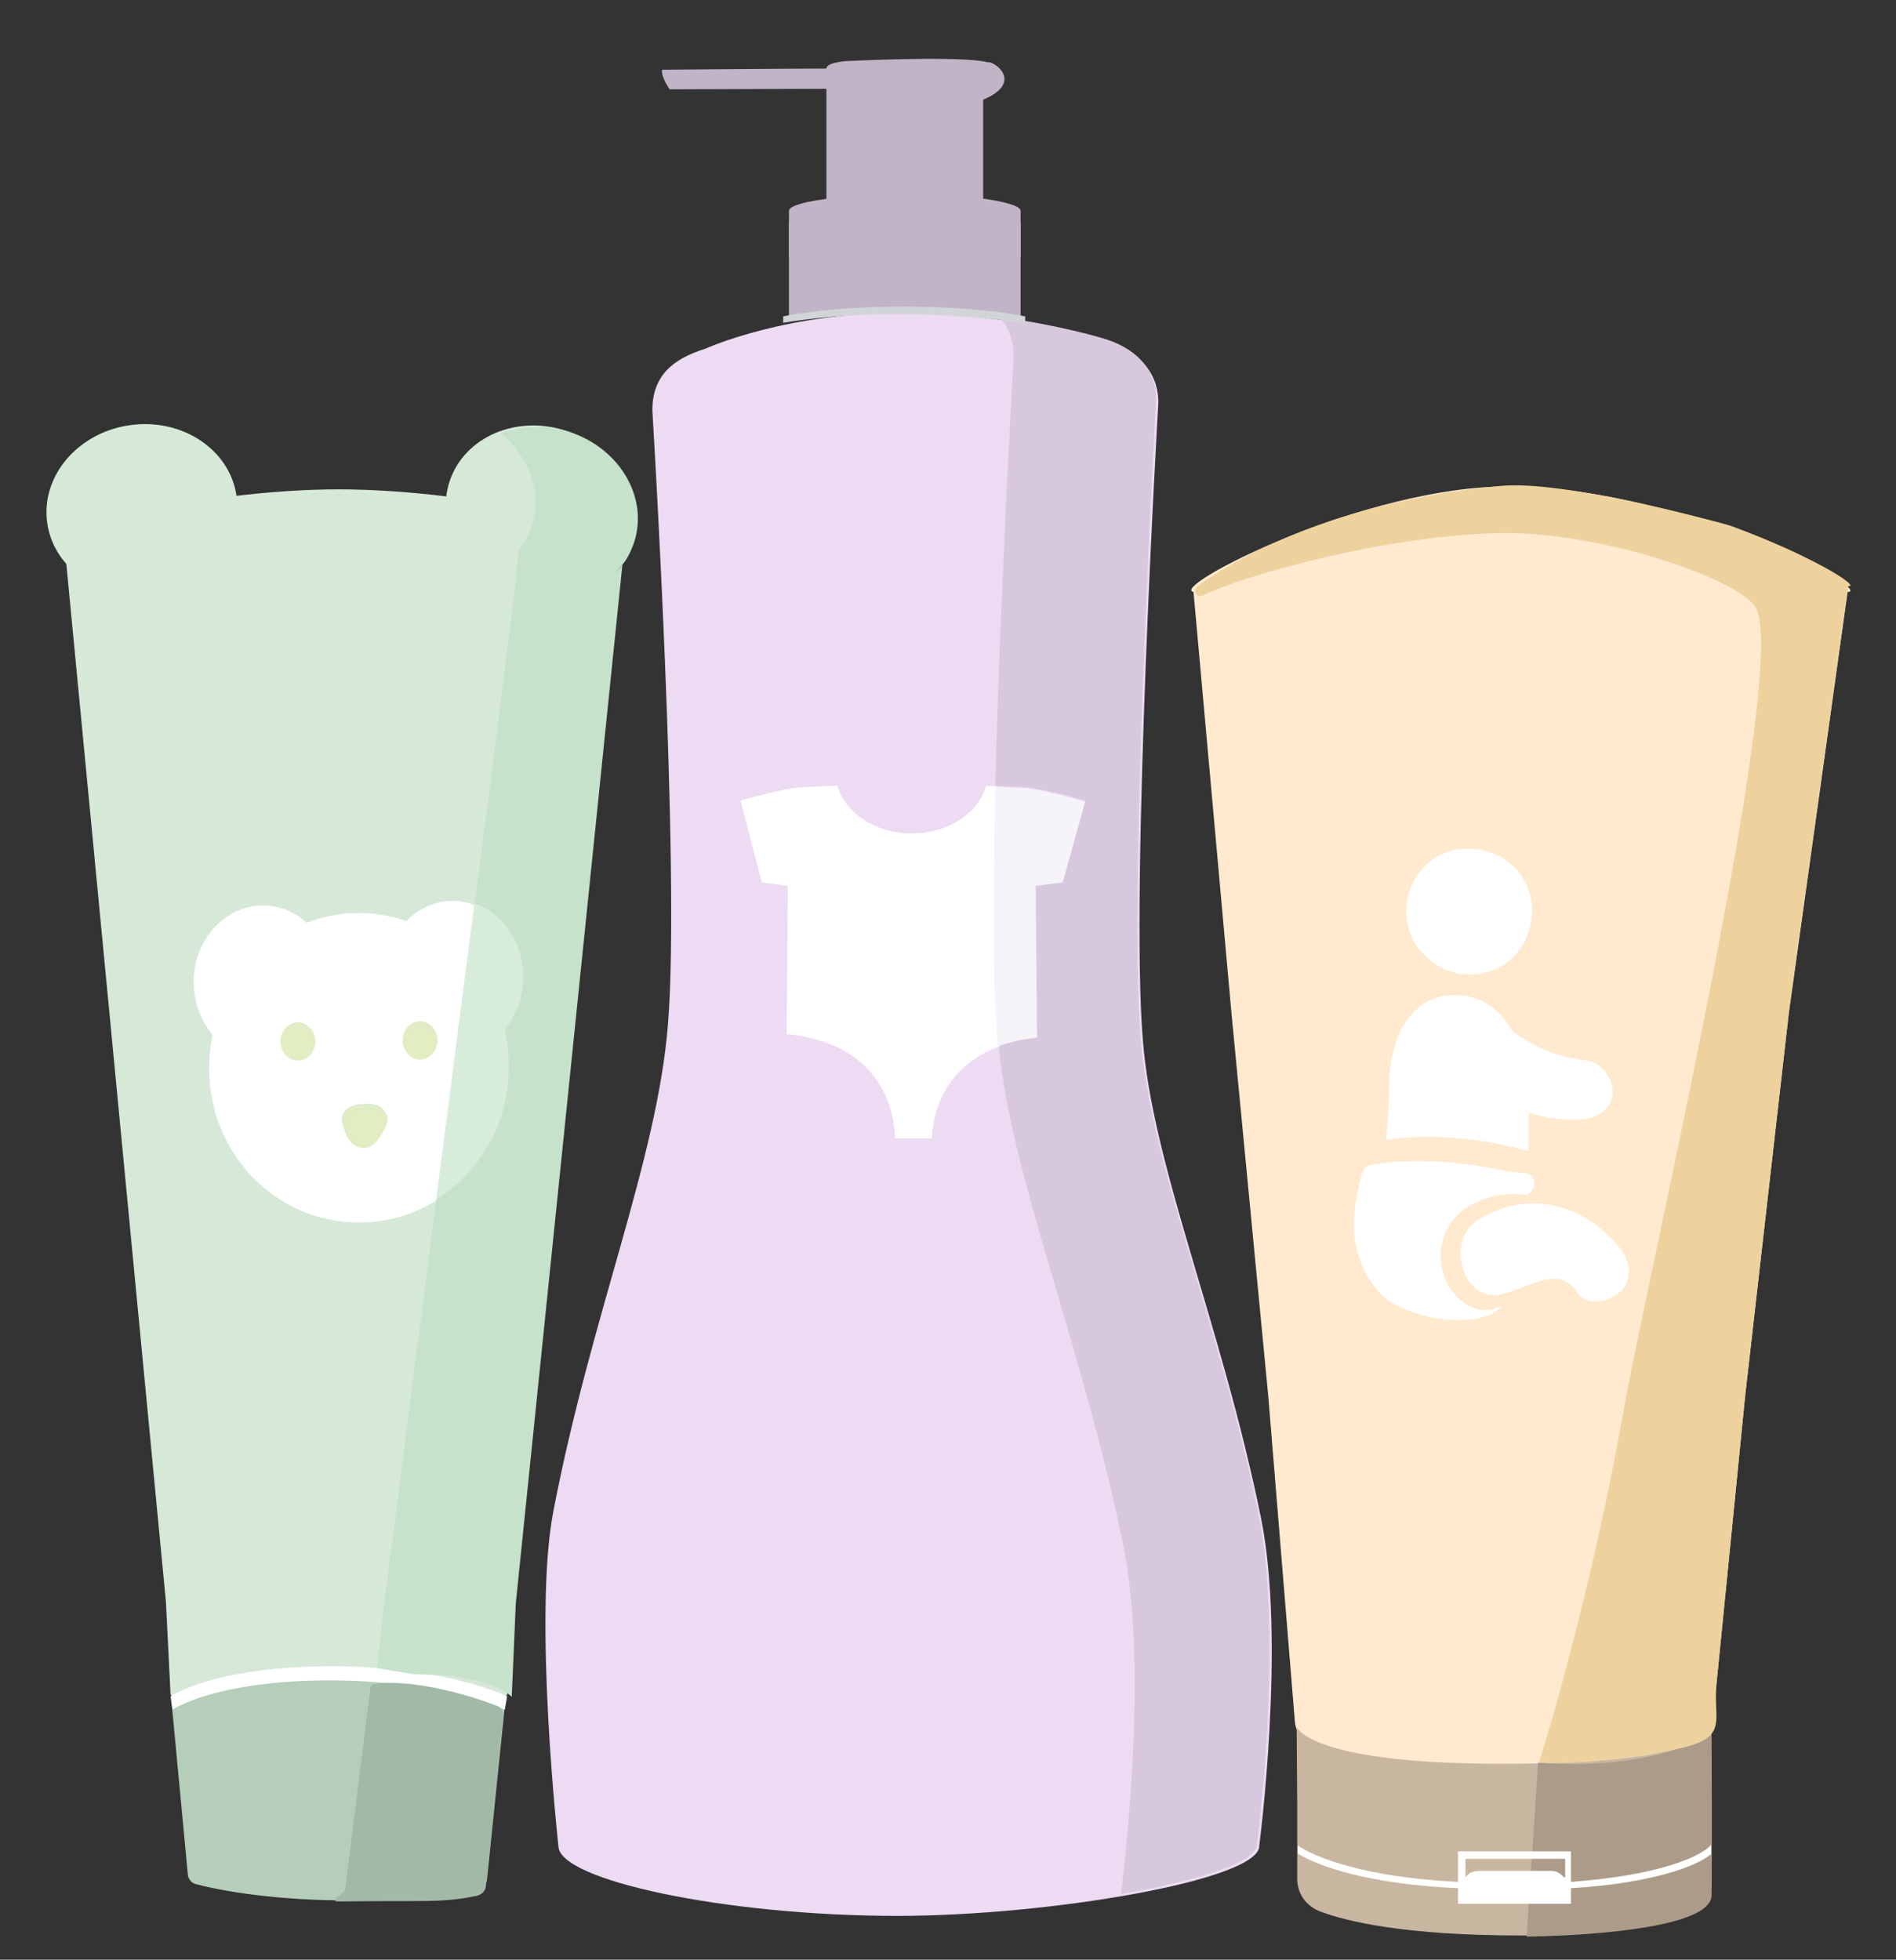 <?xml version="1.0" encoding="utf-8"?>
<!-- Generator: Adobe Illustrator 19.1.0, SVG Export Plug-In . SVG Version: 6.00 Build 0)  -->
<!DOCTYPE svg PUBLIC "-//W3C//DTD SVG 1.1//EN" "http://www.w3.org/Graphics/SVG/1.1/DTD/svg11.dtd">
<svg version="1.1" id="Layer_1" xmlns="http://www.w3.org/2000/svg" xmlns:xlink="http://www.w3.org/1999/xlink" x="0px" y="0px"
	 viewBox="-141 227 329 340" style="enable-background:new -141 227 329 340;" xml:space="preserve">
<rect x="-141" y="227" width="329" height="340" fill="#333333" stroke="none"/>
<style type="text/css">
	.st0{display:none;}
	.st1{fill:#ECDBF3;}
	.st2{fill:#D7C8DD;}
	.st3{fill:#FFFFFF;}
	.st4{fill:#F7F4F9;}
	.st5{fill:#C2B4C7;}
	.st6{fill:#D2D5D8;}
	.st7{display:none;fill:#FFFFFF;}
	.st8{fill:#FFEAD0;}
	.st9{fill:#C9B6A1;}
	.st10{fill:#AD9B89;}
	.st11{fill:#EDD29E;}
	.st12{display:none;fill:#D6E9D9;}
	.st13{fill:#D6E9D9;}
	.st14{fill:#B5CEB9;}
	.st15{fill:#A3B9A7;}
	.st16{fill:#C7E2CB;}
	.st17{opacity:0.61;fill:#DAEFDD;enable-background:new    ;}
	.st18{fill:#E2EDC1;}
</style>
<g id="Layer_2" class="st0">
</g>
<g id="Layer_8">
	<g id="Layer_7">
	</g>
</g>
<g id="Layer_15">
</g>
<g id="Layer_10">
</g>
<g id="Layer_22" class="st0">
</g>
<g id="Layer_3">
</g>
<g id="Layer_27">
</g>
<g id="Layer_9">
</g>
<g id="Layer_18">
</g>
<g id="Layer_23">
</g>
<g id="Layer_33">
</g>
<g id="Layer_30">
</g>
<g id="Layer_11">
</g>
<g id="Layer_28">
	<g>
		<path class="st1" d="M14.7,559.4c26.3,0,62.8-6.2,62.8-12.1c0,0,4.7-35.6,0.3-57c-6.8-33.5-18.8-60.9-20.5-83
			C55.1,380.5,60,296.9,60,296.9c0-5.9-4.1-9.2-9.2-10.7c0,0-14.9-4.6-34.2-4.9c-21-0.3-35.2,6.2-35.2,6.2
			c-5.8,1.8-9.2,4.8-9.2,10.7c0,0,4.9,80.1,2.7,106.6c-1.9,23.6-13.3,50.2-19.9,84.5c-3.5,18.3,0.9,58,0.9,58
			C-44.1,553.2-15.1,559.4,14.7,559.4z"/>
		<g>
			<path class="st2" d="M77.4,489.9c-6.8-33.5-18.8-60.9-20.5-83c-2.1-26.9,2.7-110.5,2.7-110.5c0-5.9-4.1-9.2-9.2-10.7
				c0,0-7.1-2.2-17.9-3.7c1.5,1.8,2.4,4.2,2.4,7c0,0-2.3,39.5-3.2,74.3c2,0.1,3.9,0.2,5.5,0.3c2.2,0.2,6.9,1.4,10.1,2.3l-3.9,14
				l-4.7,0.6L39,407c-2.5,0.3-4.8,0.8-6.7,1.5c2.3,23.2,14.5,51.8,21.6,86.5c4.7,22.7-0.4,60.6-0.4,60.6l0,0
				c13.4-2.3,23.6-5.5,23.6-8.6C77.1,546.9,81.8,511.3,77.4,489.9z"/>
			<path class="st3" d="M31.8,363.4c-0.6,0-1.1,0-1.7-0.1c-1.3,4.8-6.6,8.3-12.9,8.3s-11.6-3.6-12.9-8.3c-2.7,0.1-5.2,0.2-7.2,0.4
				c-2.2,0.2-6.5,1.3-9.6,2.2l3.7,14.2l4.5,0.6l-0.2,25.7c17.4,1.8,18.7,14.5,18.8,18.1h6.4c0.1-3.4,1.5-12.2,11.8-16
				c-0.1-0.6-0.1-1.1-0.2-1.7C31.3,397.1,31.4,380.9,31.8,363.4z"/>
			<path class="st4" d="M38.7,380.7l4.7-0.6l3.9-14c-3.1-0.9-7.7-2.1-10.1-2.3c-1.6-0.1-3.5-0.2-5.5-0.3
				c-0.4,17.5-0.5,33.7,0.3,43.3c0,0.6,0.1,1.1,0.2,1.7c1.9-0.7,4.2-1.2,6.7-1.5L38.7,380.7z"/>
		</g>
		<g>
			<path class="st5" d="M2.4,238.9c0-1.1,3.5-1.3,3.5-1.3s19.9-1,24.5,0.2c1.2-0.2,6.3,3.5-0.8,6.5v17.2l0,0c0.1,0,0.2,0,0.3,0
				c1.2,0.2,6.2,0.9,6.2,2.1v7.4v0.6c-2.3-0.4-9.4-1.4-20.3-1.4c-11,0-17.8,1-19.9,1.4v-0.7v-7.3c0-1.1,4.3-1.8,5.9-2
				c0.1,0,0.6-0.1,0.6-0.1v-19.1l-27.2,0.1c0,0-1.6-2.3-1.3-3.4C-24.7,239.1-6,238.9,2.4,238.9z"/>
			<path class="st5" d="M36.1,281.8c0,0-9.6-1.5-19.9-1.5c-11.3,0-20.3,1.5-20.3,1.5v-16.2h40.2V281.8z"/>
		</g>
		<path class="st6" d="M15.8,280.2c11.3,0,18.8,1.2,21.1,1.7v1.2c-8.7-1.4-19.1-1.6-21-1.6c-8.9-0.1-16,0.7-21,1.5v-1.1
			C-2.8,281.4,4.3,280.2,15.8,280.2z"/>
		<path class="st7" d="M38.4,364.7c-2-0.2-4.6-0.3-7.2-0.4c-1.3,4.8-6.6,8.3-12.9,8.3s-11.6-3.6-12.9-8.3c-2.7,0.1-5.2,0.2-7.2,0.4
			c-2.2,0.2-6.5,1.3-9.6,2.2l3.7,14.2l4.5,0.6l-0.2,25.9c17.4,1.8,18.7,14.1,18.8,18.2h6.4c0.2-4.1,2-15.9,18.5-17.8L40,381.8
			l4.7-0.6l3.9-14C45.2,366.3,40.7,364.9,38.4,364.7z"/>
	</g>
</g>
<g id="Layer_32">
	<g>
		<polygon class="st3" points="67.9,327.5 175.7,327.5 175.5,329.7 68,329.7 		"/>
		<path class="st8" d="M66.1,329.7c-4.4-0.8,29.8-18.5,55-18.3c30.7,0.3,63.4,18.3,58.5,18.3l-10.2,73.1l-7.6,66.6l-5.6,56.2
			c-0.2,2-1.7,4.4-3.8,4.9c-7,1.9-14.6,3.4-29.6,3.4c-15.7,0-27.5-1.5-34.7-3c-2.1-0.5-4.2-2.9-4.4-5.1l-4.6-56.3l-6.4-66.6
			L66.1,329.7z"/>
		<path class="st9" d="M155.8,526.8v26.7c0,2.5-1.5,4.8-3.9,5.6c-4.4,1.6-13.1,3.7-29,3.7c-20,0-30.2-2.4-34.9-4.2
			c-2.3-0.9-3.9-3-3.9-5.6v-11.1v-1.4L84,526.6c0,0,2.1,6.8,38.8,6.4C155.7,532.7,155.8,526.8,155.8,526.8z"/>
		<path class="st10" d="M125.9,532.8l-2,30.2c0,0,32.1-0.2,32.1-7.2c0.1-7,0-28.1,0-28.1S146.5,534.4,125.9,532.8z"/>
		<path class="st3" d="M131.6,553.5v-5.3H112v5.3c-16.3-0.8-24.9-4.3-27.8-6.3v1.4c3.6,2.2,12.3,5.3,27.8,6v2.7h19.6v-2.7
			c13.5-0.8,21.7-3.7,24.3-5.9v-1.6C154.2,549.1,146.8,552.4,131.6,553.5z M130.4,552.7c-0.3-0.3-0.6-0.5-0.7-0.6
			c-0.4-0.3-0.9-0.5-1.4-0.5l0,0h-12.5c-0.5,0-1.4,0.1-1.8,0.4c-0.2,0.2-0.5,0.4-0.7,0.7v-3.2h17.3v3.2H130.4z"/>
		<g>
			<path class="st11" d="M159.5,318.3c-0.2-0.1-0.4-0.1-0.6-0.2c-3.2-0.9-28.6-7.8-39.4-6.8c-32.2,2.9-49.9,15.3-52.7,17.4
				c-0.2,0.2-0.4,0.5-0.4,0.8l0,0c0,0.7,0.7,1.2,1.4,0.8c6-3.1,30.3-10.2,50.8-10.8c16.7-0.5,40.4,7.2,44.8,12.5
				c6.9,8.3-18.7,117.1-22.8,140.4c-5.8,32.8-14.4,59.9-14.5,60.3c4,0.8,21.1-1,27-3.1c5.5-1.9,3.1-5.1,3.8-10.9l5-50.3l7.6-66.6
				l10.2-73.1C182.1,328.9,173.2,323.3,159.5,318.3z"/>
		</g>
		<g id="g10678" transform="matrix(0.338,1.4,-1.4,0.338,840.488,-1838.869)">
			<path id="rect10680" class="st3" d="M1379.2,859.5c-3.8-1.9-5.2-6.4-3.2-10.2c1.9-3.8,6.4-5.2,10.2-3.2c3.8,1.9,5.2,6.4,3.2,10.2
				C1387.4,859.9,1382.9,861.5,1379.2,859.5z"/>
			<g id="g10682" transform="matrix(0.978,0.207,-0.207,0.978,26.319,-270.849)">
				<path id="path10684" class="st3" d="M1606.3,815.7c-1.1-4-3.1-6.7,0.2-8.8c1.5-0.8,1.3-3.6,0-5.1c-1.2-1.5-3.6-1.4-5.3-0.1
					c-6,4.6-7.2,11.6-3.7,17.2C1600.1,822.8,1607.7,820.6,1606.3,815.7z"/>
				<g id="g10686">
					<path id="path10688" class="st3" d="M1575,817.9c-1.3-1.5-2.4-1.5-1.1-3c2.6-3,4-5.8,4.6-9.8c0.2-1.6,2-3.1,3.9-3.1
						c1.9,0.1,3.2,1.9,3.2,4.1c0.1,6.2-3,10.5-5.5,12.2C1578.5,819.2,1576.3,819.3,1575,817.9L1575,817.9z"/>
					<g id="g10690">
						<path id="path10692" class="st3" d="M1587.4,829.5c0,0-3.4-0.5-6.9-0.6c-5-0.2-10.1-2.6-10.3-7.6c-0.2-5.7,4.8-7.9,7.5-8.5
							c3.5-0.4,6.2-0.8,11.5-0.4C1589.3,812.3,1586.3,820.7,1587.4,829.5L1587.4,829.5z"/>
						<path id="path10694" class="st3" d="M1605.9,830.7c-5.3,4.4-10.9,2.7-12.6,2.3c-1.1-0.3-2.7-0.4-2.9-1.4
							c-0.6-3.6-0.6-9.5,1.2-16.6c0.3-1.8,0.1-2.3,0.6-2.9c0,0,1.3-1.1,2.3,0.6c-0.9,5.2,2,11.4,8.5,10.5c2.9-0.4,6.5-3.4,4.8-7.1
							C1610.9,818.8,1608.9,828.1,1605.9,830.7z"/>
					</g>
				</g>
			</g>
		</g>
	</g>
</g>
<g id="Layer_6">
</g>
<g id="Layer_5">
</g>
<g id="Layer_13">
</g>
<g id="Layer_29">
</g>
<g id="Layer_24">
</g>
<g id="Layer_25">
</g>
<g id="Layer_14">
</g>
<g id="Layer_12">
</g>
<g id="Layer_20">
	<g>
		<g>
			<path class="st12" d="M-82.1,315.2c20.1,0,36.8,3.1,38.7,7l0.1-2.9l0,0c0-4.4-17.5-7.9-38.9-7.9s-38.8,3.5-38.9,7.8l0,0l0.1,3.3
				C-119.7,318.5-102.9,315.2-82.1,315.2z"/>
			<path class="st13" d="M-111.4,521.1L-111.4,521.1C-111.4,521.1-111.3,521.1-111.4,521.1c7.5,2.3,17.8,3.7,29.3,3.7
				c22.3,0,29.1-3.7,29.1-3.7l0.7-16.2l18.7-183.6c-2-4-28.4-9.4-48.6-9.4c-20.7,0-46.4,5.5-47.6,9.7l17.6,183.4L-111.4,521.1z"/>
			
				<ellipse transform="matrix(-0.317 0.948 -0.948 -0.317 236.799 460.782)" class="st13" cx="-47.5" cy="315.6" rx="14.7" ry="16.5"/>
			
				<ellipse transform="matrix(0.138 0.99 -0.99 0.138 211.847 387.237)" class="st13" cx="-116.5" cy="315.3" rx="14.8" ry="16.6"/>
		</g>
		<g>
			<path class="st14" d="M-108.4,552.3c0.1,0.7,0.6,1.4,1.4,1.6c6.6,1.7,16.2,2.8,25.5,2.8c7.9,0,17.5-0.7,23.5-2
				c0.7-0.2,1.4-0.7,1.5-1.6l3-29.2c0.2-1-0.3-1.8-1.2-2.1c-15.4-5.9-42.6-6-55.2-0.1c-0.7,0.3-1.3,1.2-1.2,2L-108.4,552.3z"/>
			<path class="st3" d="M-53.4,523.6l0.4-2.3c-15.6-6.9-46.3-7-58.4,0l0.3,2.3C-98.9,516.7-69,517-53.4,523.6z"/>
			<path class="st15" d="M-81.1,554.7c0.1,0.7-3.2,2.2-1.1,2.2c14.5-0.2,17.9,0.3,24-1c0.7-0.2,1.4-0.7,1.5-1.6l3-29.3
				c0.2-1-0.3-1.8-1.2-2.1c-13.1-4.9-21.9-4.2-21.8-3.3L-81.1,554.7z"/>
		</g>
		<g>
			<path class="st16" d="M-51.3,329.8c-0.1-0.1-0.3-0.1-0.4-0.2l-6.9,54.2c4.9,1.7,8.4,6.7,8.4,12.7c0,3.5-1.2,6.7-3.2,9.1
				c0.5,2.1,0.7,4.3,0.7,6.6c0,9.7-5,18.2-12.6,22.9l-9.2,71.4l-1.1,9.9c0,0,5.8,1,6.6,1.1c13.4,0,16.8,3.9,16.8,3.9l0.7-16.2
				L-33,325C-37,330-44.3,332.1-51.3,329.8z"/>
			<path class="st16" d="M-42,302c-4.2-1.4-8.4-1.2-12,0.2c4.9,4.2,7.1,10.4,5.2,16.3c-0.5,1.5-1.3,2.9-2.2,4l-0.7,7.1
				c0.1,0.1,0.3,0.1,0.4,0.2c7,2.3,14.3,0.2,18.2-4.7c1-1.2,1.6-2.5,2.1-3.9C-28.4,313.4-33.4,304.9-42,302z"/>
			<path class="st3" d="M-62.4,383.3c-3.1,0-6,1.4-8.1,3.5c-2.6-0.9-5.3-1.4-8.2-1.4c-3.2,0-6.2,0.6-9.1,1.7c-2-1.9-4.7-3-7.6-3
				c-6.6,0-12,6-12,13.3c0,3.5,1.3,6.7,3.3,9.2c-0.4,1.8-0.6,3.7-0.6,5.8c0,14.8,11.6,26.7,26,26.7c4.9,0,9.5-1.4,13.4-3.8l6.6-51.2
				C-59.9,383.5-61.1,383.3-62.4,383.3z M-89.3,411c-1.6,0-3-1.5-3-3.3c0-1.8,1.3-3.3,3-3.3c1.6,0,3,1.5,3,3.3
				C-86.3,409.5-87.7,411-89.3,411z M-75.1,424L-75.1,424c-1,1.4-1.9,2-3,2c-0.2,0-0.3,0-0.5-0.1c-1.6-0.3-2.2-1.9-2.8-3.3v-0.1
				c-0.3-0.9-0.6-1.8,0.3-2.8c0.5-0.5,1.4-1,2.2-1.1c0.4,0,1-0.1,1.5-0.1c1.5,0,2.6,0.4,3.1,1.3C-73.2,421.4-74.4,423-75.1,424z
				 M-68.1,410.8c-1.6,0-3-1.5-3-3.3c0-1.8,1.3-3.3,3-3.3c1.6,0,3,1.5,3,3.3C-65.1,409.3-66.5,410.8-68.1,410.8z"/>
			<path class="st17" d="M-52.8,412.1c0-2.2-0.3-4.5-0.7-6.6c2-2.3,3.2-5.5,3.2-9.1c0-6-3.5-11-8.4-12.7l-6.6,51.2
				C-57.8,430.4-52.8,421.8-52.8,412.1z"/>
			<path class="st18" d="M-77.3,419.5c-0.5,0-1.1,0.1-1.4,0.1c-0.7,0.1-1.4,0.4-1.8,0.9c-0.5,0.5-0.4,1-0.1,1.9v0.1
				c0.4,1.3,1,2.6,2.2,2.9c1.1,0.2,1.9-0.3,2.9-1.6v-0.1c0.7-1.2,1.4-2.2,0.9-3.1C-75.2,419.8-76,419.5-77.3,419.5z"/>
			<path class="st18" d="M-77.3,418.7c-0.5,0-1.1,0.1-1.5,0.1c-0.9,0.1-1.7,0.5-2.2,1.1c-0.9,0.9-0.6,1.8-0.3,2.8v0.1
				c0.4,1.4,1.2,3,2.8,3.3c0.2,0,0.4,0.1,0.5,0.1c1.1,0,2-0.6,3-2v-0.1c0.6-1,1.8-2.6,0.9-3.9C-74.7,419.2-75.8,418.7-77.3,418.7z
				 M-75.4,423.9c-0.7,1.2-1.8,2-3.2,1.8c-1.4-0.3-2-1.8-2.5-3.1c-0.3-0.9-0.5-1.6,0.2-2.3c0.5-0.5,1.4-0.9,2-1
				c1.3-0.2,3.4-0.3,4.3,1.1C-73.7,421.4-74.7,422.9-75.4,423.9z"/>
			<path class="st18" d="M-78.8,419.2c-0.7,0.1-1.5,0.4-2,1c-0.7,0.7-0.4,1.5-0.2,2.3c0.4,1.3,1.1,2.8,2.5,3.1
				c1.4,0.3,2.5-0.6,3.2-1.8c0.6-1,1.7-2.3,1-3.5C-75.4,418.9-77.4,419.1-78.8,419.2z M-75.6,423.5L-75.6,423.5
				c-1,1.4-1.8,1.9-2.9,1.7c-1.2-0.2-1.8-1.6-2.2-2.9v-0.1c-0.3-1-0.4-1.4,0.1-1.9c0.4-0.4,1.1-0.7,1.8-0.9c0.4,0,0.9-0.1,1.4-0.1
				c1.3,0,2.1,0.3,2.6,1C-74.2,421.3-74.8,422.4-75.6,423.5z"/>
			<ellipse class="st18" cx="-89.3" cy="407.7" rx="2.2" ry="2.6"/>
			<path class="st18" d="M-89.3,404.4c-1.6,0-3,1.5-3,3.3c0,1.8,1.3,3.3,3,3.3c1.6,0,3-1.5,3-3.3C-86.3,405.9-87.7,404.4-89.3,404.4
				z M-89.3,410.6c-1.5,0-2.6-1.3-2.6-2.9s1.2-2.9,2.6-2.9c1.5,0,2.6,1.3,2.6,2.9C-86.8,409.3-87.9,410.6-89.3,410.6z"/>
			<path class="st18" d="M-89.3,404.8c-1.5,0-2.6,1.3-2.6,2.9s1.2,2.9,2.6,2.9c1.5,0,2.6-1.3,2.6-2.9
				C-86.8,406.1-87.9,404.8-89.3,404.8z M-89.3,410.2c-1.3,0-2.2-1.2-2.2-2.6c0-1.4,1.1-2.6,2.2-2.6c1.3,0,2.2,1.2,2.2,2.6
				C-87.1,409.1-88,410.2-89.3,410.2z"/>
			<ellipse class="st18" cx="-68.1" cy="407.5" rx="2.2" ry="2.6"/>
			<path class="st18" d="M-68.1,404.2c-1.6,0-3,1.5-3,3.3c0,1.8,1.3,3.3,3,3.3c1.6,0,3-1.5,3-3.3C-65.1,405.6-66.5,404.2-68.1,404.2
				z M-68.1,410.3c-1.5,0-2.6-1.3-2.6-2.9s1.2-2.9,2.6-2.9c1.5,0,2.6,1.3,2.6,2.9S-66.7,410.3-68.1,410.3z"/>
			<path class="st18" d="M-68.1,404.6c-1.5,0-2.6,1.3-2.6,2.9s1.2,2.9,2.6,2.9c1.5,0,2.6-1.3,2.6-2.9S-66.7,404.6-68.1,404.6z
				 M-68.1,410c-1.3,0-2.2-1.2-2.2-2.6c0-1.4,1.1-2.6,2.2-2.6c1.3,0,2.2,1.2,2.2,2.6C-65.9,408.8-67,410-68.1,410z"/>
		</g>
	</g>
</g>
<g id="Layer_17">
</g>
<g id="Layer_26">
</g>
<g id="Layer_19" class="st0">
</g>
<g id="Layer_16">
</g>
<g id="Layer_31">
</g>
</svg>
